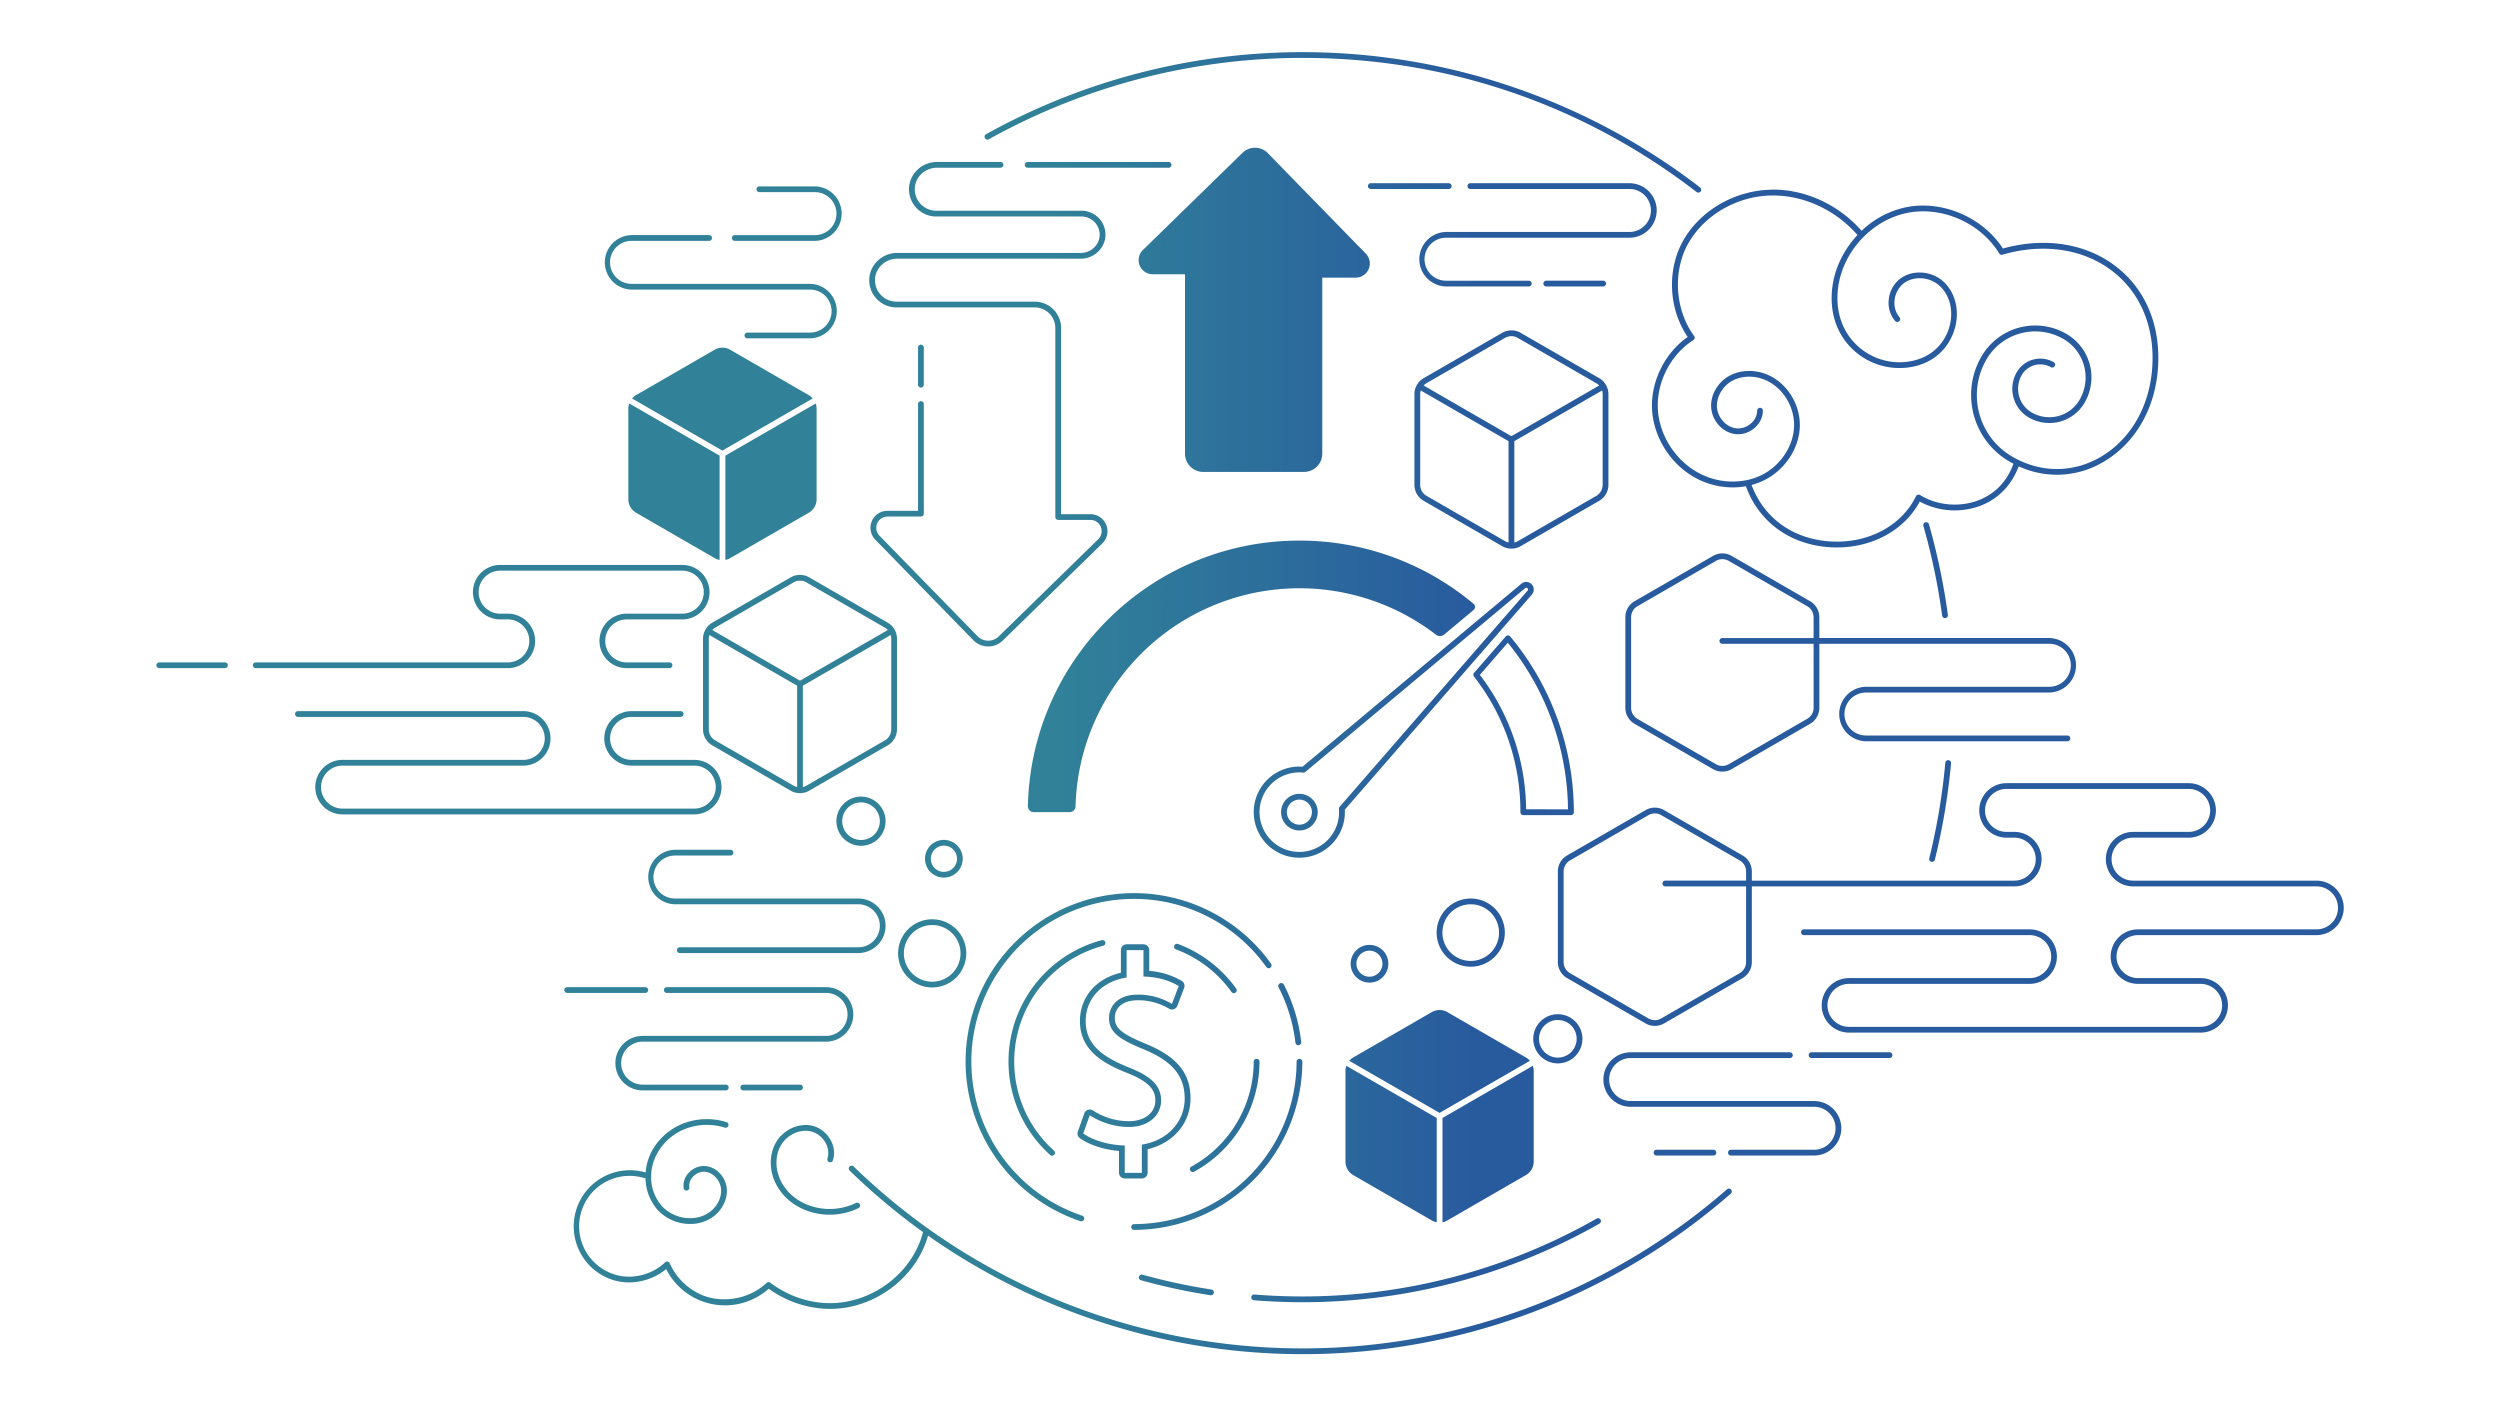 <svg id="Layer_1" data-name="Layer 1" xmlns="http://www.w3.org/2000/svg" xmlns:xlink="http://www.w3.org/1999/xlink" viewBox="0 0 1920 1080"><defs><style>.cls-1{fill:url(#linear-gradient);}</style><linearGradient id="linear-gradient" x1="131.81" y1="540" x2="1811.83" y2="540" gradientUnits="userSpaceOnUse"><stop offset="0.4" stop-color="#318299"/><stop offset="0.6" stop-color="#285a9e"/></linearGradient></defs><path class="cls-1" d="M533.2,625.44H263.06a20.93,20.93,0,0,1,0-41.86h138.8a16.5,16.5,0,0,0,0-33H228.66a2.22,2.22,0,0,1,0-4.43h173.2a20.93,20.93,0,0,1,0,41.86H263.06a16.5,16.5,0,1,0,0,33H533.2a16.5,16.5,0,0,0,0-33H485a20.93,20.93,0,0,1,0-41.86h37.6a2.22,2.22,0,1,1,0,4.43H485.06a16.5,16.5,0,1,0,0,33H533.2a20.93,20.93,0,0,1,0,41.86ZM411,492.22A21,21,0,0,0,390,471.29h-5.91a16.5,16.5,0,0,1,0-33H524a16.5,16.5,0,0,1,0,33H481.32a20.93,20.93,0,0,0,0,41.86h33a2.22,2.22,0,0,0,0-4.43h-33a16.5,16.5,0,1,1,0-33H524a20.93,20.93,0,1,0,0-41.86H384.13a20.93,20.93,0,1,0,0,41.86H390a16.5,16.5,0,0,1,0,33H196.26a2.22,2.22,0,0,0,0,4.43H390A21,21,0,0,0,411,492.22Zm-238.35,16.5H122.2a2.22,2.22,0,0,0,0,4.43h50.42a2.22,2.22,0,1,0,0-4.43ZM1800,697.25a21,21,0,0,1-20.93,20.93H1642a16.5,16.5,0,1,0,0,33h48.14a20.93,20.93,0,1,1,0,41.86H1420a20.93,20.93,0,0,1,0-41.86h138.8a16.5,16.5,0,0,0,0-33H1385.57a2.22,2.22,0,1,1,0-4.43h173.2a20.93,20.93,0,1,1,0,41.86H1420a16.5,16.5,0,0,0,0,33H1690.1a16.5,16.5,0,0,0,0-33h-48.17a20.93,20.93,0,0,1,0-41.86h137.15a16.5,16.5,0,0,0,0-33H1638.22a20.93,20.93,0,0,1,0-41.86h42.69a16.5,16.5,0,0,0,0-33H1541a16.5,16.5,0,0,0,0,33H1547a20.93,20.93,0,1,1,0,41.86H1345.41v58.17a14.19,14.19,0,0,1-7.08,12.26L1278,786a14.21,14.21,0,0,1-14.16,0l-60.33-34.84a14.19,14.19,0,0,1-7.08-12.26V669.26a14.19,14.19,0,0,1,7.08-12.27l60.33-34.83a14.16,14.16,0,0,1,14.16,0L1338.33,657a14.19,14.19,0,0,1,7.08,12.27v7.06h201.53a16.5,16.5,0,0,0,0-33H1541a20.93,20.93,0,0,1,0-41.86h139.88a20.93,20.93,0,0,1,0,41.86h-42.69a16.5,16.5,0,0,0,0,33h140.86A21,21,0,0,1,1800,697.25Zm-459-16.5h-61.87a2.22,2.22,0,1,1,0-4.43H1341v-7.06a9.75,9.75,0,0,0-4.86-8.43L1275.79,626a9.84,9.84,0,0,0-9.74,0l-60.33,34.84a9.75,9.75,0,0,0-4.86,8.43v69.66a9.78,9.78,0,0,0,4.86,8.43l60.33,34.83a9.79,9.79,0,0,0,9.74,0l60.33-34.83a9.78,9.78,0,0,0,4.86-8.43ZM973.68,117.6a13.73,13.73,0,0,0-19.41-.24L877.75,192a10.86,10.86,0,0,0,7.58,18.64h24.76V348.48A13.94,13.94,0,0,0,924,362.42h77.56a14,14,0,0,0,13.95-13.94V213.23h25.66a10.86,10.86,0,0,0,7.77-18.44ZM485,222.42H622.16a16.5,16.5,0,1,1,0,33H574a2.22,2.22,0,0,0,0,4.44h48.17a20.94,20.94,0,0,0,0-41.87H485a16.5,16.5,0,1,1,0-33h59.59a2.22,2.22,0,1,0,0-4.44H485a20.94,20.94,0,0,0,0,41.87ZM564.33,185H625.9a20.94,20.94,0,0,0,0-41.87H583.21a2.22,2.22,0,0,0,0,4.44H625.9a16.5,16.5,0,0,1,0,33H564.33a2.22,2.22,0,0,0,0,4.44ZM680.14,711a21,21,0,0,0-20.93-20.94H518.35a16.5,16.5,0,1,1,0-33H561a2.22,2.22,0,0,0,0-4.44H518.35a20.94,20.94,0,0,0,0,41.87H659.21a16.5,16.5,0,1,1,0,33H522.07a2.22,2.22,0,0,0,0,4.44H659.21A21,21,0,0,0,680.14,711Zm736.4-162.62a16.52,16.52,0,0,0,16.5,16.49h154.72a2.22,2.22,0,1,1,0,4.44H1433a20.94,20.94,0,0,1,0-41.87H1573.9a16.5,16.5,0,1,0,0-33H1397.26v49.18a14.19,14.19,0,0,1-7.08,12.26l-60.33,34.84a14.22,14.22,0,0,1-14.17,0l-60.33-34.84a14.19,14.19,0,0,1-7.08-12.26V474a14.19,14.19,0,0,1,7.08-12.26l60.33-34.84a14.22,14.22,0,0,1,14.17,0l60.33,34.84a14.19,14.19,0,0,1,7.08,12.26V490H1573.9a20.94,20.94,0,0,1,0,41.87H1433A16.52,16.52,0,0,0,1416.54,548.37Zm-23.71-53.93h-70.06a2.22,2.22,0,0,1,0-4.44h70.06V474a9.76,9.76,0,0,0-4.87-8.42l-60.33-34.84a9.75,9.75,0,0,0-9.73,0l-60.33,34.83a9.78,9.78,0,0,0-4.87,8.43v69.67a9.76,9.76,0,0,0,4.87,8.42l60.33,34.84a9.77,9.77,0,0,0,9.73,0L1388,552a9.76,9.76,0,0,0,4.87-8.42Zm-76.79,393a2.22,2.22,0,0,0,0-4.43h-43.67a2.22,2.22,0,1,0,0,4.43Zm77.16-41.86H1252.34a16.5,16.5,0,1,1,0-33h122.14a2.22,2.22,0,1,0,0-4.43H1252.34a20.93,20.93,0,1,0,0,41.86H1393.2a16.5,16.5,0,0,1,0,33h-63.7a2.22,2.22,0,1,0,0,4.43h63.7a20.93,20.93,0,1,0,0-41.86ZM1451,808.13h-59.84a2.22,2.22,0,0,0,0,4.43H1451a2.22,2.22,0,1,0,0-4.43ZM1231.37,220a2.22,2.22,0,0,0,0-4.43H1187.7a2.22,2.22,0,1,0,0,4.43Zm41-58.36a21,21,0,0,0-20.93-20.94H1129.25a2.22,2.22,0,0,0,0,4.44H1251.4a16.5,16.5,0,0,1,0,33H1110.54a20.94,20.94,0,0,0,0,41.87h63.7a2.22,2.22,0,0,0,0-4.43h-63.7a16.5,16.5,0,0,1,0-33H1251.4A21,21,0,0,0,1272.33,161.65Zm-159.74-16.5a2.22,2.22,0,1,0,0-4.44h-59.84a2.22,2.22,0,0,0,0,4.44Zm-496,690.08a2.22,2.22,0,0,0-2.22-2.22H570.71a2.22,2.22,0,0,0,0,4.43h43.67A2.21,2.21,0,0,0,616.6,835.23Zm17.81-77.08H512.27a2.22,2.22,0,1,0,0,4.43H634.41a16.5,16.5,0,0,1,0,33H493.55a20.93,20.93,0,0,0,0,41.86h63.7a2.22,2.22,0,1,0,0-4.43h-63.7a16.5,16.5,0,1,1,0-33H634.41a20.93,20.93,0,1,0,0-41.86Zm-136.59,2.22a2.21,2.21,0,0,0-2.21-2.22H435.77a2.22,2.22,0,1,0,0,4.43h59.84A2.21,2.21,0,0,0,497.82,760.37Zm535.46,62.12v69.66a12,12,0,0,0,6,10.35l60.34,34.83a12,12,0,0,0,3.75,1.37V858.6L1034,818.55A11.84,11.84,0,0,0,1033.28,822.49Zm78.25-45.18a11.91,11.91,0,0,0-11.94,0l-60.34,34.83a11.69,11.69,0,0,0-3.06,2.57l69.37,40,69.37-40a11.74,11.74,0,0,0-3.07-2.57Zm0,160,60.33-34.83a12,12,0,0,0,6-10.35V822.49a11.84,11.84,0,0,0-.7-3.94l-69.36,40.05v80.1A12,12,0,0,0,1111.53,937.33Zm-629-623.5v69.66a11.94,11.94,0,0,0,6,10.35l60.33,34.83a11.51,11.51,0,0,0,3.76,1.37v-80.1l-69.37-40.05A11.88,11.88,0,0,0,482.57,313.83Zm78.26-45.18a12,12,0,0,0-12,0l-60.33,34.83a12.14,12.14,0,0,0-3.07,2.57l69.37,40.05,69.37-40.05a12.09,12.09,0,0,0-3.06-2.57Zm0,160,60.33-34.83a12,12,0,0,0,6-10.35V313.83a12.13,12.13,0,0,0-.69-3.94l-69.37,40.05V430A11.68,11.68,0,0,0,560.83,428.67Zm799.35-283c25.82-.51,51.66,11.34,69.55,31.63a70.29,70.29,0,0,1,33.75-18c27.93-5.83,59.09,7.42,74.78,31.62,31.73-8.85,63-4.1,85.93,13.11,21.57,16.16,33.44,41.33,33.42,70.86,0,34.8-15.88,64.72-42.45,80.05a69.61,69.61,0,0,1-64.79,3.23c-5.43,14.6-16,25.4-30,30.53a56.66,56.66,0,0,1-46-3.43c-11.7,21.82-36,35.22-63.64,35.22-1.87,0-3.75-.06-5.65-.19-30.46-2-54.32-19.45-64.22-46.83a56.29,56.29,0,0,1-10.07.91,60.38,60.38,0,0,1-25.63-5.77c-20.31-9.57-34.9-31-36.33-53.44-1.37-21.62,9.54-43.95,27.33-56.32-14.91-21.82-16.17-52.32-2.88-75S1332.8,146.21,1360.18,145.71Zm-63.09,40.39c-12.6,21.53-10.93,51.84,4,72a2.2,2.2,0,0,1-.59,3.18c-17.61,11.22-28.55,32.75-27.22,53.59s14.9,40.81,33.78,49.71a54.91,54.91,0,0,0,34.76,4.19l.22-.05a48.1,48.1,0,0,0,10.74-3.72c14.35-7,24.42-21.85,25.06-37,.67-15.9-9.19-31.3-23.44-36.62-8.29-3.09-17.39-2.59-24.33,1.34-7.35,4.16-12,12.51-11.41,20.29.66,8.17,7.45,15.39,15.13,16.09a14.94,14.94,0,0,0,11.16-4,13.2,13.2,0,0,0,4.55-9.6,2.22,2.22,0,0,1,2.21-2.22h0a2.21,2.21,0,0,1,2.21,2.21,17.62,17.62,0,0,1-6,12.88,19.4,19.4,0,0,1-14.56,5.17c-9.89-.9-18.3-9.75-19.14-20.14-.77-9.6,4.71-19.44,13.64-24.5,8.07-4.57,18.56-5.19,28.07-1.64,16,6,27.07,23.19,26.32,41-.71,16.68-11.77,33.06-27.55,40.75a52.1,52.1,0,0,1-9.48,3.51c9.4,25.35,31.71,41.5,60.15,43.37,29,1.9,54.93-11.71,66.1-34.68a2.2,2.2,0,0,1,1.37-1.16,2.25,2.25,0,0,1,1.79.24c12.81,7.92,29.75,9.55,44.2,4.26,9.2-3.37,21.28-11,27.53-28.32-1-.53-2-1.05-3-1.62a59.08,59.08,0,0,1-21.62-80.7,47.76,47.76,0,0,1,65.16-17.46A38.6,38.6,0,0,1,1601,309.21a31.32,31.32,0,0,1-42.79,11.47,25.52,25.52,0,0,1-9.34-34.84,20.88,20.88,0,0,1,28.48-7.64,2.22,2.22,0,0,1-2.21,3.84,16.45,16.45,0,0,0-22.43,6,21.09,21.09,0,0,0,7.72,28.79,26.9,26.9,0,0,0,36.73-9.85,34.16,34.16,0,0,0-12.5-46.68,43.33,43.33,0,0,0-59.11,15.84,54.64,54.64,0,0,0,20,74.64c21.59,12.47,46.16,12.59,67.39.35,25.18-14.53,40.22-43,40.23-76.22,0-28.1-11.23-52-31.65-67.31-22.23-16.66-52.71-21-83.64-12a2.19,2.19,0,0,1-2.51-1c-14.43-23.56-44.29-36.6-71-31-28.67,6-51.51,32.57-53.12,61.82-1,18.87,6.5,31,13,37.89a47.56,47.56,0,0,0,34.36,14.9h0c18,0,32.05-9.19,37.67-24.59,4.76-13.06,1.79-27-7.39-34.73-7.77-6.54-19.71-7-27.2-1A18.91,18.91,0,0,0,1455,231a16.85,16.85,0,0,0,3.85,12.65,2.22,2.22,0,0,1-3.32,2.94,21.29,21.29,0,0,1-5-16,23.14,23.14,0,0,1,8.31-16.15c9.08-7.25,23.5-6.78,32.83,1.06,10.6,8.92,14.09,24.85,8.69,39.65-6.28,17.22-21.92,27.5-41.83,27.5h0A52,52,0,0,1,1421,266.42c-7.1-7.5-15.32-20.73-14.2-41.17.92-16.73,8.35-32.63,19.76-44.77-17-19.46-41.77-30.8-66.34-30.34C1334.39,150.62,1309.59,164.73,1297.09,186.1ZM859.37,900.75V883.93c-11.34-.92-22.76-4.59-30-9.78a4.43,4.43,0,0,1-1.6-5.1l5-14a4.45,4.45,0,0,1,2.78-2.71,4.51,4.51,0,0,1,1.4-.23,4.41,4.41,0,0,1,2.45.75,50.84,50.84,0,0,0,27.55,8.21c12.17,0,20.36-6.42,20.36-16,0-8.71-6-14.7-20.73-20.67-19.32-7.57-37.19-17.68-37.19-40.17,0-18.39,12.22-32.65,31.46-37.18v-17.4a4.43,4.43,0,0,1,4.43-4.43h12.92a4.43,4.43,0,0,1,4.43,4.43v16a58.22,58.22,0,0,1,24.89,7.64,4.43,4.43,0,0,1,1.91,5.39l-5.21,13.75a4.45,4.45,0,0,1-2.65,2.6,4.31,4.31,0,0,1-1.5.26,4.42,4.42,0,0,1-2.2-.58,45.88,45.88,0,0,0-24.05-6.5c-13,0-17.65,7-17.65,13.48,0,7.84,5.18,12.25,23.07,19.65,24.57,10,35.06,22.65,35.06,42.23,0,19-13.08,34.32-32.92,39.05v18a4.44,4.44,0,0,1-4.43,4.44H863.8A4.43,4.43,0,0,1,859.37,900.75Zm4.43-21v21h13.13V879.09c21.46-3.54,32.91-19,32.91-35.42,0-18.54-10.83-29.38-32.29-38.13-18.12-7.5-25.83-12.91-25.83-23.75,0-8.33,6-17.91,22.08-17.91A50.32,50.32,0,0,1,900.05,771l5.21-13.75c-6-3.54-14.58-6.88-27.08-7.29V729.71H865.26v21c-19.17,3.13-31.46,16.25-31.46,33.54,0,18.13,13.13,27.71,34.38,36.05,15.41,6.25,23.54,13.33,23.54,24.79,0,11.87-10,20.42-24.79,20.42a55.53,55.53,0,0,1-30-9l-5,14C839.22,875.75,851.72,879.5,863.8,879.71Zm50.32,19.22a2.22,2.22,0,0,0,3,.88,96.51,96.51,0,0,0,50.16-84.58,2.22,2.22,0,0,0-4.43,0A92.07,92.07,0,0,1,915,895.92,2.22,2.22,0,0,0,914.12,898.93Zm86.08-83.7a2.22,2.22,0,0,0-4.43,0A125,125,0,0,1,870.88,940.12a2.22,2.22,0,0,0,0,4.43A129.46,129.46,0,0,0,1000.2,815.23Zm-17.23-60a2.21,2.21,0,0,0-1,3,123.86,123.86,0,0,1,12.9,42.43,2.22,2.22,0,0,0,2.2,2l.26,0a2.21,2.21,0,0,0,2-2.45A128.29,128.29,0,0,0,986,756.18,2.22,2.22,0,0,0,983,755.22ZM847.39,726.3a2.22,2.22,0,0,0-1.13-4.29,96.47,96.47,0,0,0-39.75,165,2.21,2.21,0,0,0,3.13-.17,2.22,2.22,0,0,0-.17-3.13A92,92,0,0,1,847.39,726.3Zm98.38,35.51a2.21,2.21,0,0,0,1.81.93,2.19,2.19,0,0,0,1.28-.41,2.21,2.21,0,0,0,.52-3.09,96.34,96.34,0,0,0-44.78-34.3,2.22,2.22,0,0,0-1.56,4.15A92,92,0,0,1,945.77,761.81Zm-116,176.06a2.13,2.13,0,0,0,.7.11,2.21,2.21,0,0,0,.71-4.31,124.9,124.9,0,1,1,141.37-191,2.21,2.21,0,1,0,3.6-2.57A129.33,129.33,0,1,0,829.76,937.87Zm-148-365.44-60.34,34.83a14.06,14.06,0,0,1-6.88,1.88l-.2,0-.2,0a14.09,14.09,0,0,1-6.88-1.88L547,572.43a14.19,14.19,0,0,1-7.08-12.27V490.5a14.1,14.1,0,0,1,1.83-6.94.61.61,0,0,1,.07-.14.6.6,0,0,1,.09-.13,14.19,14.19,0,0,1,5.09-5.06L607.3,443.4a14.21,14.21,0,0,1,14.16,0l60.34,34.83a14.13,14.13,0,0,1,5.08,5l.1.14s0,.1.07.15a14.14,14.14,0,0,1,1.83,6.93v69.66A14.22,14.22,0,0,1,681.8,572.43ZM547,483.85l67.41,38.92,67.42-38.92a9.6,9.6,0,0,0-2.22-1.78l-60.33-34.83a9.75,9.75,0,0,0-9.73,0l-60.33,34.83A9.39,9.39,0,0,0,547,483.85Zm62.55,119.57a9.53,9.53,0,0,0,2.65,1V526.61l-67.42-38.92a9.76,9.76,0,0,0-.43,2.81v69.66a9.74,9.74,0,0,0,4.87,8.43Zm74.92-43.26V490.5a9.43,9.43,0,0,0-.43-2.81L616.6,526.61v77.84a9.65,9.65,0,0,0,2.65-1l60.33-34.83A9.75,9.75,0,0,0,684.44,560.16Zm543.72-175.53-60.33,34.83a14.24,14.24,0,0,1-6.92,1.88l-.16,0-.16,0a14.07,14.07,0,0,1-6.92-1.88l-60.33-34.83a14.2,14.2,0,0,1-7.09-12.27V302.7a14.14,14.14,0,0,1,1.83-6.93s0-.11.07-.15l.1-.14a14.16,14.16,0,0,1,5.09-5.05l60.33-34.83a14.21,14.21,0,0,1,14.16,0l60.33,34.83a14.19,14.19,0,0,1,5.09,5.06.6.6,0,0,1,.09.13.61.61,0,0,1,.07.14,14.21,14.21,0,0,1,1.83,6.94v69.66A14.19,14.19,0,0,1,1228.16,384.63Zm-134.83-88.58L1160.75,335l67.41-38.92a9.39,9.39,0,0,0-2.22-1.78l-60.33-34.83a9.75,9.75,0,0,0-9.73,0l-60.33,34.83A9.82,9.82,0,0,0,1093.33,296.05Zm62.55,119.57a9.65,9.65,0,0,0,2.65,1V338.81l-67.41-38.92a9.43,9.43,0,0,0-.43,2.81v69.66a9.75,9.75,0,0,0,4.86,8.43Zm74.93-43.26V302.7a9.76,9.76,0,0,0-.43-2.81L1163,338.81v77.84a9.53,9.53,0,0,0,2.65-1l60.33-34.83A9.74,9.74,0,0,0,1230.81,372.36ZM963.09,998.61c12.35,1,24.94,1.5,37.4,1.5a460.8,460.8,0,0,0,227.91-60.38,2.21,2.21,0,1,0-2.19-3.85,456.39,456.39,0,0,1-225.72,59.79c-12.34,0-24.81-.49-37-1.48a2.22,2.22,0,1,0-.35,4.42ZM877.59,979a2.22,2.22,0,1,0-1.19,4.27,460.06,460.06,0,0,0,53.33,11.49l.34,0a2.22,2.22,0,0,0,.34-4.41A452.92,452.92,0,0,1,877.59,979ZM1494,585.86a496,496,0,0,1-12.32,73.29,2.22,2.22,0,0,0,1.62,2.69,2.46,2.46,0,0,0,.53.06,2.21,2.21,0,0,0,2.15-1.68,499.56,499.56,0,0,0,12.43-74,2.21,2.21,0,1,0-4.41-.4Zm-.23-111.15.3,0a2.23,2.23,0,0,0,1.9-2.5,500,500,0,0,0-14.55-69.57,2.22,2.22,0,0,0-4.27,1.22,495.2,495.2,0,0,1,14.43,69A2.22,2.22,0,0,0,1493.73,474.71ZM1326.34,913.38a495.72,495.72,0,0,1-613.48,30.25,1.91,1.91,0,0,0-.4-.28,500.77,500.77,0,0,1-56.86-47.48,2.21,2.21,0,0,0-3.08,3.18,505.16,505.16,0,0,0,56.35,47.2c-7,27.51-32,49.55-61.38,53.84-19.25,2.81-39.62-2.66-55.9-15a2.22,2.22,0,0,0-2.87.16c-12.54,12-32.59,15.93-48.75,9.66a47.26,47.26,0,0,1-25.61-24.75,2.22,2.22,0,0,0-1.6-1.27,2.19,2.19,0,0,0-1.95.57c-9.49,9.06-23.64,13-36.05,10.07a38.73,38.73,0,1,1,21-74.47,37.79,37.79,0,0,0,9.16,24A34,34,0,0,0,530,940a29.67,29.67,0,0,0,17.78-5.6c7.12-5.3,11.19-13.87,10.37-21.84-.94-9.08-8.35-16.58-16.88-17.06a15.92,15.92,0,0,0-12.49,5.41,14.07,14.07,0,0,0-3.73,11.6,2.21,2.21,0,0,0,4.37-.71,9.67,9.67,0,0,1,2.65-7.92,11.56,11.56,0,0,1,8.95-4c6.3.35,12,6.23,12.72,13.09.67,6.45-2.71,13.44-8.6,17.82-10.65,7.92-27.58,5.74-37-4.75a33.61,33.61,0,0,1-8.06-22.59,1.92,1.92,0,0,0,0-.24A37.28,37.28,0,0,1,504,887.18,42.36,42.36,0,0,1,526.23,867a46.1,46.1,0,0,1,30.3-1,2.22,2.22,0,1,0,1.3-4.24,50.56,50.56,0,0,0-33.23,1.14A46.89,46.89,0,0,0,500,885.21a41.48,41.48,0,0,0-4.14,15.25,43.15,43.15,0,1,0-22.12,83.39c12.88,3,27.42-.55,37.88-9.18a50.56,50.56,0,0,0,78.78,15.06,80.83,80.83,0,0,0,47.08,15.51,74.28,74.28,0,0,0,10.65-.76c30.54-4.46,56.64-27.06,64.61-55.51a500.14,500.14,0,0,0,616.51-32.25,2.21,2.21,0,1,0-2.91-3.34ZM759.34,107a495.85,495.85,0,0,1,241.15-62.53c110.57,0,215.16,35.62,302.48,103a2.21,2.21,0,1,0,2.7-3.51,500.37,500.37,0,0,0-548.49-40.82,2.22,2.22,0,0,0,2.16,3.87Zm-79.2,523.68a18.88,18.88,0,1,1-18.87-18.88A18.9,18.9,0,0,1,680.14,630.64Zm-4.43,0a14.44,14.44,0,1,0-14.44,14.44A14.45,14.45,0,0,0,675.71,630.64ZM1215.3,797.8a18.88,18.88,0,1,1-18.87-18.88A18.9,18.9,0,0,1,1215.3,797.8Zm-4.43,0a14.45,14.45,0,1,0-14.44,14.44A14.46,14.46,0,0,0,1210.87,797.8ZM715.92,706a26.18,26.18,0,1,1-26.18,26.18A26.2,26.2,0,0,1,715.92,706Zm-21.74,26.18a21.75,21.75,0,1,0,21.74-21.75A21.77,21.77,0,0,0,694.18,732.16Zm461.52-15.93a26.18,26.18,0,1,1-26.18-26.18A26.2,26.2,0,0,1,1155.7,716.23Zm-4.43,0A21.75,21.75,0,1,0,1129.52,738,21.77,21.77,0,0,0,1151.27,716.23ZM724.89,674a14.48,14.48,0,1,1,14.48-14.48A14.49,14.49,0,0,1,724.89,674Zm0-4.43a10.05,10.05,0,1,0-10-10.05A10.06,10.06,0,0,0,724.89,669.61Zm312.4,70.59a14.48,14.48,0,1,1,14.48,14.48A14.5,14.5,0,0,1,1037.29,740.2Zm4.43,0a10,10,0,1,0,10-10.05A10.06,10.06,0,0,0,1041.72,740.2ZM620.66,930.14a51,51,0,0,0,38.66-2.29,2.21,2.21,0,1,0-1.94-4A46.46,46.46,0,0,1,622.11,926c-10.22-3.53-18.24-10.41-22.59-19.37s-4.25-19.39.29-27.13c4.83-8.23,14.89-12.73,23.41-10.47A17.85,17.85,0,0,1,634,877.66a15.22,15.22,0,0,1,1.51,12,2.22,2.22,0,1,0,4.23,1.33,19.64,19.64,0,0,0-1.86-15.45,22.08,22.08,0,0,0-13.47-10.83c-10.38-2.75-22.57,2.63-28.37,12.52-5.28,9-5.46,21-.46,31.3C600.4,918.54,609.32,926.22,620.66,930.14ZM1012,623.73a14.07,14.07,0,1,1-14.07-14.06A14.08,14.08,0,0,1,1012,623.73Zm-4.44,0a9.63,9.63,0,1,0-9.63,9.63A9.63,9.63,0,0,0,1007.53,623.73Zm-213.58,0h27.49a4.53,4.53,0,0,0,4.54-4.39,172,172,0,0,1,276.78-131.91,5.16,5.16,0,0,0,6.45-.17l22.49-18.8a3.07,3.07,0,0,0,0-4.69A207.71,207.71,0,0,0,997.9,415.18c-113.64,0-206,90.9-208.5,204A4.53,4.53,0,0,0,794,623.73ZM1206.46,626h-36.58a2.21,2.21,0,0,1-2.21-2.22A168.1,168.1,0,0,0,1132,519.56a2.2,2.2,0,0,1,.08-2.81l24.37-28a2.15,2.15,0,0,1,1.69-.76,2.18,2.18,0,0,1,1.68.79,211,211,0,0,1,48.9,135A2.21,2.21,0,0,1,1206.46,626Zm-2.23-4.43A206.59,206.59,0,0,0,1158,493.6l-21.47,24.69a172.43,172.43,0,0,1,35.53,103.23Zm-27.7-165L1032.8,621.86c0,.66.06,1.28.06,1.87a35,35,0,1,1-34.95-35c.8,0,1.62,0,2.45.09l168.09-140.55a5.79,5.79,0,0,1,8.08,8.24Zm-3.4-4.75a1.26,1.26,0,0,0-1.84-.09L1002.51,592.85a2.23,2.23,0,0,1-1.64.51c-1-.1-2-.15-3-.15a30.53,30.53,0,1,0,30.52,30.52c0-.74,0-1.55-.11-2.46a2.22,2.22,0,0,1,.54-1.63l144.32-166A1.26,1.26,0,0,0,1173.13,451.81ZM897.6,124.41H789.4a2.22,2.22,0,1,0,0,4.43H897.6a2.22,2.22,0,0,0,0-4.43ZM688.5,236.1H794.68a15.82,15.82,0,0,1,15.81,15.81V397.07a2.22,2.22,0,0,0,2.22,2.22h24.75a8.64,8.64,0,0,1,6,14.83L767,488.78a11.52,11.52,0,0,1-16.28-.2l-75.29-77.19a8.64,8.64,0,0,1,6.19-14.68h25.66a2.21,2.21,0,0,0,2.21-2.21V310.45a2.22,2.22,0,1,0-4.43,0v81.83H681.6a13.08,13.08,0,0,0-9.36,22.21l75.29,77.19a15.85,15.85,0,0,0,11.21,4.8H759A15.82,15.82,0,0,0,770.07,492l76.52-74.66a13.08,13.08,0,0,0-9.13-22.44H814.92V251.91a20.26,20.26,0,0,0-20.24-20.24H688.5A16.49,16.49,0,0,1,672,214.86c.16-8.93,7.84-16.19,17.12-16.19H830c10.27,0,18.77-8.11,19-18.07a18.41,18.41,0,0,0-18.41-18.76H719A16.49,16.49,0,0,1,702.54,145c.16-8.93,7.84-16.19,17.11-16.19h48.58a2.22,2.22,0,1,0,0-4.43H719.65c-11.67,0-21.34,9.21-21.54,20.54A20.93,20.93,0,0,0,719,166.27H830.55a14,14,0,0,1,14,14.25c-.14,7.56-6.65,13.72-14.52,13.72H689.12c-11.68,0-21.34,9.21-21.55,20.54A20.93,20.93,0,0,0,688.5,236.1Zm18.76,61.54a2.21,2.21,0,0,0,2.21-2.22V267.05a2.22,2.22,0,1,0-4.43,0v28.37A2.21,2.21,0,0,0,707.26,297.64Z"/></svg>